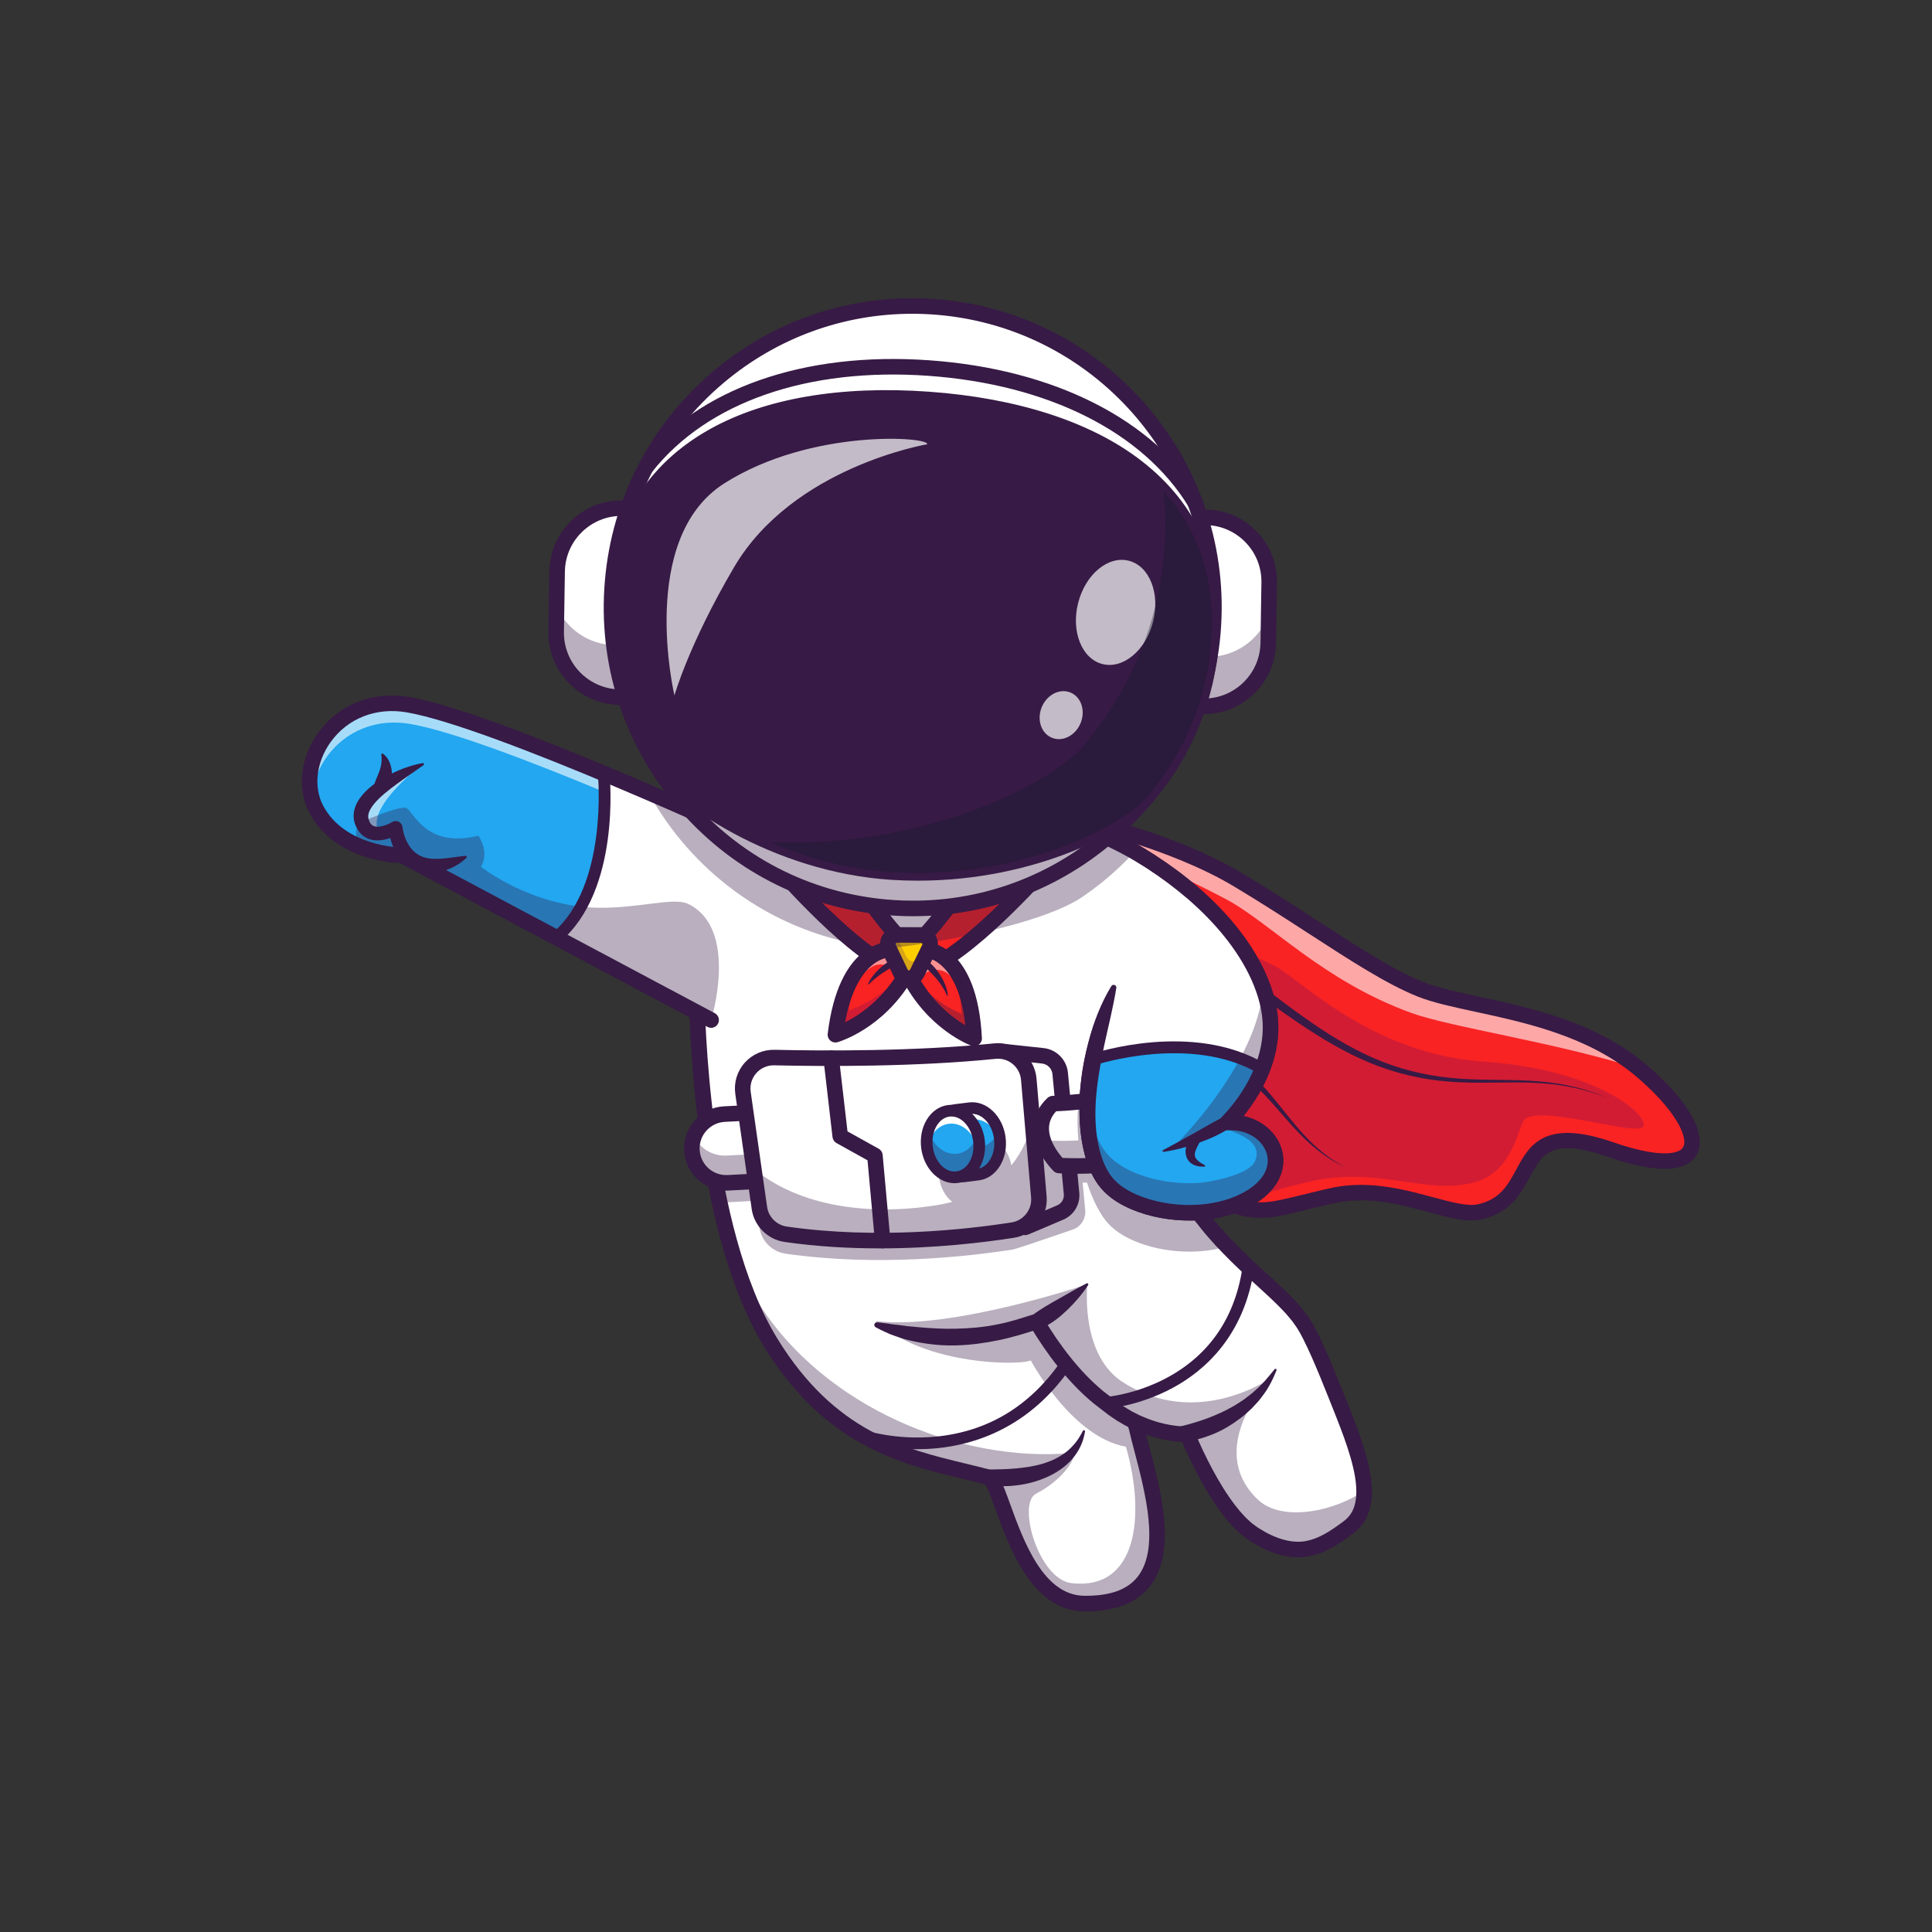 <svg xmlns="http://www.w3.org/2000/svg" xmlns:xlink="http://www.w3.org/1999/xlink" id="Layer_1" x="0px" y="0px" viewBox="0 0 4000 4000" style="enable-background:new 0 0 4000 4000;" xml:space="preserve"><rect x="0" y="0" width="4000" height="4000" fill="#333333" stroke="none"/><style type="text/css">	.st0{fill:none;}	.st1{fill:#F92323;}	.st2{opacity:0.2;}	.st3{fill:#390075;}	.st4{opacity:0.6;}	.st5{fill:#FFFFFF;}	.st6{fill:#371A45;}	.st7{opacity:0.35;}	.st8{fill:#22A7F0;}	.st9{opacity:0.5;}	.st10{fill:#FFCE00;}	.st11{opacity:0.7;}	.st12{fill:#111A28;}</style><g>	<g>		<rect class="st0" width="4000" height="4000"></rect>	</g>	<g>		<g>			<path class="st1" d="M2185.89,1686.6c0,0,222.29,42.13,377.33,134.94c155.04,92.81,280.86,188.11,378.34,226.94    s309.87,44.36,455.7,167.39c145.83,123.03,155.74,239.92-62.6,164.25s-138.68,100.06-271.63,128.99    c-60.38,13.14-176.33-59.52-299.83-34.62c-29.43,5.93-90.05,22.56-122.11,28.13c-183.81,31.96-233.47-217.24-345.83-369.92    C2042.45,1789.17,2185.89,1686.6,2185.89,1686.6z"></path>		</g>		<g class="st2">			<path class="st3" d="M2183.88,1947.89c23.13,51.96,58.63,113.18,111.39,184.82c90.53,123.03,153.2,280.72,259.5,340.25    c30.19,16.91,38.45,1.08,154.36-26.12c145.65-34.17,244.18,29.59,345.6,0.46c82.41-23.67,88.14-122.64,104.15-131.75    c46.95-26.7,245.87,43.49,244.72,13.33c-1.14-30.1-109.59-115.62-330.38-130.69c-220.73-15.01-360.97-151.29-422.98-191.77    c-62.01-40.48-278.63-98.64-278.63-98.64S2272.14,1917.51,2183.88,1947.89z"></path>		</g>		<g class="st4">			<path class="st5" d="M2145.41,1789.98c74.15,4.6,39.33-114.5,391.73,71.07c91.9,48.39,200.64,169.39,385.01,236.17    c82.54,29.9,299.26,60.81,471.63,115.77c-145.71-120.21-355.53-125.97-452.22-164.51c-97.48-38.83-223.3-134.12-378.34-226.94    c-155.04-92.81-377.31-134.95-377.31-134.95S2146.84,1714.5,2145.41,1789.98z"></path>		</g>		<g>			<path class="st6" d="M3046.73,2526.8c-25.27,0-55.1-8.04-88.5-17.06c-57.83-15.59-123.38-33.27-191.84-19.47    c-12.29,2.48-30.46,6.94-49.7,11.67c-26.54,6.52-53.98,13.26-72.83,16.54c-142.61,24.81-210.92-105.72-276.95-231.94    c-26.1-49.89-53.08-101.47-84.6-144.29c-143.57-195.08-161.04-315.58-150.43-382.31c9.68-60.81,43.23-85.42,44.65-86.44    c3.58-2.55,8.05-3.54,12.36-2.72c9.19,1.74,226.9,43.73,382.6,136.94c56.06,33.56,107.18,66.71,156.62,98.76    c85.04,55.14,158.49,102.77,219.41,127.03c28.57,11.38,68.14,19.93,113.95,29.82c107.77,23.28,241.88,52.24,346.17,140.22    c88.25,74.45,128.5,146.32,105.04,187.55c-14.68,25.81-58.4,47.49-183.29,4.21c-117.57-40.74-136.09-6.39-161.73,41.17    c-18.04,33.47-40.5,75.13-101.21,88.35C3060.24,2526.19,3053.65,2526.8,3046.73,2526.8z M2817.43,2453.17    c54.64,0,105.85,13.81,149.18,25.5c38.5,10.38,71.74,19.34,93,14.72c46.25-10.07,62.5-40.23,79.72-72.17    c26.78-49.7,57.14-106.03,200.6-56.31c92.86,32.19,136.03,25.66,144.77,10.29c12.02-21.13-18.18-79.84-97.82-147.03    c-98.16-82.81-227.94-110.84-332.21-133.36c-47.22-10.2-88.01-19.01-119.07-31.38c-63.86-25.44-138.54-73.86-225.01-129.93    c-49.2-31.9-100.07-64.89-155.64-98.15c-134.64-80.61-323.91-122.96-364.3-131.37c-8.84,9.28-26.98,33.97-29.02,81.6    c-2.55,59.68,20.82,166.69,146.6,337.6c32.97,44.8,60.54,97.5,87.2,148.45c66.23,126.59,123.41,235.93,242.92,215.15    c17.76-3.09,44.66-9.7,70.66-16.09c19.58-4.81,38.06-9.36,51.02-11.97C2779.45,2454.8,2798.64,2453.17,2817.43,2453.17z"></path>		</g>		<g>			<path class="st6" d="M2194.85,1685.78c31.18,44.98,65.51,88.92,101.98,130.15c18.3,20.62,37.31,40.55,57.26,59.34    c19.99,18.7,40.93,36.36,63.37,51.18c11.23,7.35,22.83,14.02,34.83,19.23c3.01,1.35,5.98,2.47,9.08,3.67l10.17,3.98    c6.67,2.85,13.31,5.74,19.72,9c25.83,12.76,49.69,28.21,72.83,44.24c46.18,32.25,89.69,67.12,135.04,99.19    c45.23,32.11,92.26,61.8,142.85,84.05c50.5,22.24,104.67,36.2,159.82,41.64c55.2,5.87,111.16,2.96,167.05,6.13    c27.92,1.59,55.83,4.89,83.12,11.05c27.35,5.92,53.93,14.94,79.61,25.79c-25.95-10.23-52.67-18.58-80.03-23.82    c-27.31-5.47-55.1-8.09-82.9-9c-55.61-1.83-111.51,2.45-167.59-2.13c-56.04-4.16-111.62-17.03-163.83-38.54    c-52.23-21.49-100.82-50.59-147.29-81.92c-46.56-31.28-91.07-65.21-137.18-95.76c-23.06-15.19-46.58-29.56-71.11-40.94    c-6.1-2.92-12.33-5.44-18.54-7.93l-9.4-3.43c-3.44-1.24-7.02-2.5-10.42-3.92c-13.75-5.59-26.59-12.6-38.88-20.23    c-24.53-15.38-46.81-33.34-68.02-52.24c-21.15-18.98-41.17-39.01-60.42-59.67c-19.25-20.67-37.74-41.97-55.64-63.74    c-17.91-21.85-35.16-43.84-51.94-67.03c-5.21-7.2-3.6-17.26,3.61-22.47s17.26-3.6,22.47,3.61c0.05,0.07,0.09,0.13,0.14,0.2    L2194.85,1685.78z"></path>		</g>		<g>			<path class="st6" d="M2270.03,2022.24c51.74,19.95,101.99,43.68,149.52,71.93c23.78,14.09,46.93,29.17,69.39,45.19    c22.36,16.16,43.99,33.25,64.84,51.22c20.95,17.9,40.62,36.98,59.9,56.73c19.03,20.09,35.71,41.85,52.77,63.08    c17.04,21.23,34.54,42.07,54.52,60.5c19.84,18.54,42.23,34.41,66.47,46.98c-24.74-11.51-47.96-26.5-68.79-44.36    c-20.96-17.73-39.57-38.06-57.56-58.62c-18.01-20.56-35.51-41.45-54.88-60.2c-19.7-18.42-40.34-36.22-61.78-52.7    c-21.42-16.56-43.51-32.18-66.22-46.81c-22.8-14.49-46.17-28-70.06-40.49c-47.74-25.05-97.74-45.45-148.8-62.08l-0.1-0.03    c-8.45-2.75-13.08-11.84-10.32-20.29s11.84-13.08,20.3-10.32C2269.48,2022.04,2269.78,2022.15,2270.03,2022.24z"></path>		</g>		<g>			<path class="st5" d="M2244.2,3319.97c-137.96-1.73-168.57-253.58-198.26-261.51c-136.87-36.61-311.19-52.38-450.11-278.4    c-49.85-81.15-83.52-186.72-106.21-292.24c-9.49-44.13-17.06-88.27-23.13-130.63c-15.57-108.99-21.04-206.03-22.93-260.66    c-1.05-29.53-1.05-46.75-1.05-46.87l80.18-203.73l42.04-106.74l84.69-215.2l69,129.91l39.87,75.07l125.44,236.24l135.42,254.99    l177.34,333.92l71.25,134.13l81.35,254.87l3.7,11.63c5.27,23.37,13.48,52.3,21.24,83.56    C2404.92,3162.06,2429.74,3322.31,2244.2,3319.97z"></path>		</g>		<g class="st7">			<polygon class="st6" points="2267.73,2688.25 2266.73,2688.37 2265.12,2683.34    "></polygon>		</g>		<g>			<path class="st6" d="M2248.1,3336.09c-1.36,0-2.72-0.01-4.1-0.03c-106.82-1.35-154.26-132.16-182.6-210.32    c-7.43-20.5-16.59-45.76-21.85-52.32c-15.56-4.13-31.48-7.97-48.29-12.03c-126.29-30.48-283.46-68.41-409.15-272.92    c-154-250.59-155.73-719.01-155.73-738.83c0-2.02,0.38-4.02,1.12-5.89l206.93-525.68c3.25-8.27,12.6-12.34,20.87-9.08    c8.27,3.25,12.34,12.6,9.08,20.87l-205.79,522.79c0.38,40.97,7.96,486.31,150.94,718.97    c118.73,193.19,262.46,227.88,389.28,258.49c17.8,4.3,34.61,8.35,51.26,12.81c17.2,4.6,25.35,27.08,41.59,71.85    c27.15,74.88,68.18,188.05,152.74,189.11c53.35,0.69,89.81-12.32,111.22-39.71c45.83-58.66,15.5-174.2-6.66-258.57    c-4.41-16.78-8.57-32.64-11.74-46.61l-84.84-265.82c-2.7-8.47,1.97-17.52,10.44-20.22c8.46-2.7,17.52,1.97,20.22,10.44    l85.05,266.48c0.14,0.44,0.26,0.89,0.37,1.35c3.07,13.59,7.23,29.43,11.63,46.21c23.86,90.88,56.54,215.34,0.89,286.56    C2353.97,3318.57,2309.27,3336.09,2248.1,3336.09z"></path>		</g>		<g>			<path class="st6" d="M2047.68,3042.47c8.58-0.08,18.44-0.21,27.68-0.53c9.38-0.37,18.74-0.88,28.04-1.7    c18.54-1.84,37.07-4.24,54.65-9.57c8.74-2.73,17.44-5.7,25.62-9.76c8.12-4.1,16.03-8.71,23.27-14.37    c7.31-5.59,13.75-12.28,19.76-19.58c5.94-7.38,10.74-15.73,15.31-24.5l0.06-0.12c0.59-1.14,1.99-1.57,3.12-0.98    c0.92,0.48,1.38,1.48,1.21,2.45c-1.74,10.01-4.37,20.18-8.89,29.71c-4.46,9.53-10.25,18.63-17.25,26.81    c-7.14,8.02-15.14,15.4-23.97,21.61c-8.82,6.21-18.23,11.52-28,15.88c-19.52,8.85-40.21,14.39-61.03,17.12    c-10.41,1.38-20.88,2.1-31.34,2.05c-10.59-0.03-20.61-0.57-31.78-2.52c-8.77-1.53-14.64-9.87-13.11-18.64    c1.35-7.78,8.09-13.28,15.72-13.35L2047.68,3042.47z"></path>		</g>		<g class="st7">			<path class="st6" d="M2244.2,3319.97c-137.96-1.73-168.57-253.58-198.26-261.51c-136.87-36.61-311.19-52.38-450.11-278.4    c-35.4-57.61-62.6-127.49-83.56-201c15.49,40.55,33.47,78.65,54.27,112.49c138.92,226.02,428.39,337.71,652.16,316.67    c15.41-1.45-9.65,51.3-73.63,84.28c-40.09,20.67,5.52,177.73,73.61,185.32c136.81,15.25,153.01-141.28,112.46-282.56    c-112.46-19.62-196.93-178.47-196.93-178.47l-4.51,1.25c-29.53,8.01-197.98,7.6-302.3-71.17l439.33-58.5l1.01-0.12l81.35,254.87    l3.7,11.63c5.27,23.37,13.48,52.3,21.24,83.56C2404.92,3162.06,2429.74,3322.31,2244.2,3319.97z"></path>		</g>		<g>			<path class="st5" d="M2791.75,3162.31c-53.27,39.63-105.45,72.98-197.3,13.32c-73.87-48-136.43-206.43-136.43-206.43    s-48.52,3.1-108.95-26.07c-19.15-9.25-39.51-21.73-59.91-38.62c-83.6-60.47-142.9-168.17-142.9-168.17l-4.51,1.25    c-29.53,8.01-158.07,61.8-327.09,5.23l-70.24-794.62l-26.03-294.3l505.84-52.58l25.23,111.16l26.92,118.44l58.5,257.65    l56.77,250.12c23.5,69.76,55.04,125.48,89.31,171.71c19.39,26.15,39.59,49.28,59.74,70.21    c64.05,66.62,127.09,110.96,158.07,159.76c23.01,36.21,53.27,113.13,82.11,185.87    C2819.47,3023.63,2850.25,3118.77,2791.75,3162.31z"></path>		</g>		<g class="st7">			<path class="st6" d="M2824.26,3085.99c0.48,31.86-8.49,58.46-32.51,76.32c-53.27,39.63-105.45,72.98-197.3,13.32    c-73.87-48-136.43-206.43-136.43-206.43s-48.52,3.1-108.95-26.07c-19.15-9.25-39.51-21.73-59.91-38.62    c-83.6-60.47-142.9-168.17-142.9-168.17l-4.51,1.25c-29.53,8.01-158.07,61.8-327.09,5.23l-0.64-7.52    c157.67,18.59,437.31-76.48,437.31-76.48s-15.79,138.63,67.81,199.1c155.58,105.22,311.46-4.53,311.46-4.53    s-138.2,143.02-27.38,250.46C2656.38,3155.37,2771.56,3125.09,2824.26,3085.99z"></path>		</g>		<g>			<path class="st6" d="M2229.47,1600.12c22.3,59.55,38.1,120.58,53.02,181.8l10.95,45.98l10.38,46.1    c7.03,30.71,13.48,61.56,20.24,92.33l20.51,92.26l20.93,92.17l41.86,184.34l-0.44-1.57c18.5,55.34,44.93,107.76,78.58,155.26    l12.72,17.75c4.44,5.77,9.11,11.38,13.65,17.08c8.88,11.56,18.97,22.19,28.59,33.19c20.04,21.38,40.85,42.08,62.81,62.08    c21.78,20.19,44.24,39.95,66.04,61.52c5.35,5.59,10.81,10.97,16.06,16.73c5.08,6.04,10.37,11.79,15.25,18.09    c4.6,6.61,9.63,12.98,13.81,19.84c4.25,6.88,7.87,13.73,11.46,20.61c14.02,27.49,25.68,55.22,37.23,83    c11.44,27.8,22.43,55.62,33.44,83.42c11.02,27.99,21.78,56.34,30.35,85.93c4.31,14.78,7.94,29.94,10.51,45.56    c2.46,15.64,3.8,31.85,2.38,48.63c-1.56,16.67-6.12,34.33-16.26,49.6c-5.01,7.59-11.22,14.4-18.1,20.12    c-1.67,1.33-3.63,2.99-5.09,4.02l-4.59,3.38c-3.03,2.26-6.15,4.5-9.33,6.71c-12.6,8.87-25.99,17.52-40.89,24.45    c-14.84,6.93-31.37,11.94-48.45,13.31c-17.09,1.35-34.14-1.04-49.99-5.57c-16.07-4.3-30.51-11.54-44.57-18.97l-10.14-6.11    c-3.37-2.08-6.76-3.9-10.1-6.57l-10.02-7.48c-3.36-2.48-6.05-5.42-9.11-8.11c-2.89-2.79-6.08-5.42-8.72-8.37l-8.01-8.79l-4-4.4    l-3.68-4.57l-7.31-9.17c-19.02-24.72-34.83-51.02-49.28-77.85c-14.41-26.97-27.37-54.1-39.07-82.71l15.99,10.15    c-3.09,0.14-5.17,0.13-7.61,0.09c-2.39,0-4.66-0.16-6.98-0.25c-4.59-0.3-9.16-0.6-13.65-1.2c-9.04-0.99-17.9-2.67-26.7-4.58    c-17.57-3.94-34.65-9.66-51.08-16.8c-8.3-3.4-16.18-7.65-24.17-11.7c-7.66-4.59-15.62-8.76-22.88-13.96    c-3.68-2.51-7.44-4.98-11.04-7.54l-10.31-7.98l-20.58-15.88c-27.26-22.57-51.39-48.1-73.03-75.25    c-10.93-13.51-21.12-27.54-30.95-41.81c-9.82-14.41-19.03-28.67-27.9-44.33l18.41,7.75l-5.09,1.43l-4.63,1.38l-9.93,3.14    c-6.82,2.16-13.68,4.28-20.66,6.27c-13.92,3.95-28,7.6-42.24,10.56c-28.49,5.8-57.47,9.98-86.67,10.82    c-29.2,1.06-58.48-1.97-86.96-7.77c-7.12-1.47-14.17-3.34-21.21-5.04c-6.97-2.07-13.82-4.57-20.69-6.84    c-3.42-1.19-6.83-2.41-10.19-3.74c-3.33-1.44-6.65-2.92-9.93-4.47c-6.59-3.02-13.08-6.22-19.44-9.65    c-2.64-1.43-3.63-4.73-2.2-7.37c1.06-1.97,3.16-3.01,5.25-2.84l0.36,0.03c7.14,0.61,14.14,1.45,21.05,2.47    c3.47,0.46,6.9,1.01,10.31,1.59c3.44,0.48,6.94,0.69,10.36,1.14c6.86,0.92,13.73,1.59,20.48,2.7c6.85,0.66,13.7,1.09,20.47,1.95    c27.2,2.4,54.31,4.12,81.47,3.27c27.11-0.68,54.32-2.87,81.06-8.2c6.72-1.12,13.33-2.87,20-4.27c6.63-1.64,13.23-3.36,19.82-5.28    c6.57-1.88,13.17-3.91,19.78-6.01l10.22-3.23l5.49-1.64l5.08-1.42c7.25-2.03,14.74,1.25,18.29,7.53l0.12,0.22    c7.83,13.83,16.99,28.08,26.26,41.66c9.39,13.63,19.13,27.04,29.52,39.87c20.57,25.83,43.3,49.76,68.25,70.42l19.66,15.16    l9.78,7.59c3.3,2.35,6.64,4.51,9.95,6.78c6.51,4.7,13.64,8.37,20.48,12.52c7.14,3.59,14.17,7.42,21.57,10.43    c14.63,6.36,29.82,11.45,45.32,14.93c7.75,1.68,15.56,3.17,23.37,4.02c3.9,0.53,7.8,0.78,11.66,1.03    c1.91,0.08,3.87,0.22,5.72,0.21c1.79,0.05,3.95,0.02,5.09-0.03l0.2-0.01c7.06-0.28,13.25,3.99,15.79,10.16    c10.91,26.69,23.71,53.57,37.48,79.29c13.85,25.75,29,50.83,46.45,73.48l6.66,8.35l3.34,4.16l3.54,3.88l7.07,7.78    c2.34,2.63,4.98,4.73,7.45,7.13c2.55,2.23,4.92,4.88,7.6,6.8l7.94,5.92c2.47,2.07,5.68,3.8,8.66,5.63l9.05,5.47    c24.4,13.59,50.68,22.48,76.25,20.53c25.62-1.93,49.88-15.27,73.37-31.99c2.95-2.05,5.9-4.17,8.86-6.37l4.43-3.26    c1.59-1.13,2.43-1.96,3.7-2.93c4.59-3.82,8.54-8.17,11.78-13.04c6.49-9.73,9.85-21.83,11.09-34.79    c2.17-26.21-3.84-54.72-11.76-82.39c-8.05-27.82-18.49-55.43-29.37-83.03c-10.99-27.76-21.96-55.51-33.26-82.98    c-11.38-27.38-22.94-54.78-36.09-80.53c-3.32-6.36-6.69-12.73-10.31-18.56c-3.59-5.9-7.92-11.24-11.79-16.92    c-4.26-5.5-9.12-10.76-13.64-16.16c-4.81-5.28-10-10.39-14.97-15.6c-20.68-20.48-43.08-40.23-65.13-60.65    c-22.22-20.25-43.83-41.7-64.64-63.92c-10.06-11.48-20.54-22.56-29.9-34.7c-4.77-5.98-9.65-11.87-14.32-17.93l-13.4-18.67    c-35.44-50.02-63.36-105.46-82.76-163.51l-0.01-0.04c-0.17-0.5-0.31-1.03-0.43-1.54l-41.86-184.34l-20.93-92.17l-21.35-92.07    c-7.19-30.68-14.69-61.28-21.61-92.01l-10.55-46.07l-9.98-46.19c-12.98-61.67-25.08-123.54-30.68-186.88    c-0.26-2.98,1.94-5.61,4.91-5.87C2226.4,1596.41,2228.63,1597.9,2229.47,1600.12z"></path>		</g>		<g>			<path class="st5" d="M1577.39,1745.02l-33.19,115.95l-71.85,250.93l-28.81-15.37l-611.44-325.6c-0.2,0-126.45-0.04-177.06-94.99    c-50.69-95.03,40.75-242.36,189.33-217.05c103.24,17.58,325.15,107.26,497.91,181.61c104.52,44.98,191.06,84.33,222.44,98.69    C1572.97,1742.96,1577.39,1745.02,1577.39,1745.02z"></path>		</g>		<g>			<path class="st8" d="M1246.61,1599.96c-152.11-63.37-317.33-126.61-402.25-141.08c-148.58-25.31-240.02,122.02-189.33,217.05    c50.61,94.95,176.86,94.99,177.06,94.99l321.39,171.14C1256.06,1835.68,1256.63,1685,1246.61,1599.96z"></path>		</g>		<g class="st4">			<path class="st5" d="M865,1590c0,0-115.39,90.89-77.69,135.45c0,0-49.81-7.95-39.81-57.95C747.5,1667.5,812.5,1587.5,865,1590z"></path>		</g>		<g class="st4">			<path class="st5" d="M849.37,1498.89c84.61,14.41,248.92,77.24,400.56,140.38c-0.74-14.17-1.91-27.4-3.32-39.3    c-152.11-63.37-317.33-126.61-402.25-141.08c-137.46-23.41-225.93,100.93-198.26,194.92    C648.7,1568.44,730.8,1478.69,849.37,1498.89z"></path>		</g>		<g>			<path class="st6" d="M1472.32,2127.99c-2.55,0-5.14-0.61-7.55-1.89l-636.86-339.19c-23.68-0.87-137.26-9.97-187.09-103.39    c-26.36-49.42-19.35-114.69,17.84-166.26c42.75-59.28,113.18-87.02,188.4-74.21c182.06,31.01,714.51,276.93,737.09,287.38    c8.06,3.74,11.57,13.3,7.84,21.37c-3.74,8.06-13.3,11.58-21.37,7.84c-5.49-2.54-551.12-254.57-728.97-284.86    c-62.83-10.71-121.49,12.21-156.89,61.31c-30.07,41.69-36.17,93.62-15.55,132.29c45.41,85.15,161.73,86.44,162.9,86.44    c2.62,0.01,5.23,0.66,7.55,1.89l640.23,340.99c7.84,4.18,10.82,13.93,6.64,21.77C1483.65,2124.9,1478.08,2127.99,1472.32,2127.99    z"></path>		</g>		<g>			<path class="st6" d="M876.7,1584.21c-18.5,13.35-37.11,25.67-54.72,38.67c-17.51,12.86-34.81,26.23-47.29,41.22    c-6.18,7.4-10.75,15.3-11.95,22.12c-0.6,3.42-0.55,6.56,0.37,9.81c1.07,3.72,2.75,7.37,4.63,9.73c2,2.31,4.06,3.97,7.08,4.91    c2.94,0.98,6.81,1.21,11,0.77c4.2-0.52,8.7-1.7,13.17-3.34c2.23-0.82,4.47-1.75,6.65-2.8c2.08-0.99,4.54-2.31,5.99-3.21    c6.71-4.16,15.51-2.09,19.67,4.62c1.12,1.81,1.79,3.78,2.04,5.77l0.1,0.86c0.12,1.02,0.42,3.06,0.73,4.65    c0.31,1.7,0.69,3.42,1.12,5.12c0.85,3.41,1.87,6.79,3.06,10.07c2.36,6.56,5.43,12.73,9.06,18.21    c7.3,11.03,16.88,18.83,28.69,22.98c5.92,2.01,12.39,3.37,19.23,3.7c6.83,0.35,13.98,0.06,21.35-0.48    c14.79-1.18,30.18-3.98,46.92-5.73c1.36-0.14,2.59,0.85,2.73,2.21c0.08,0.78-0.22,1.53-0.74,2.04    c-6.14,5.98-12.98,11.02-20.33,15.3c-7.32,4.36-15.21,7.89-23.56,10.56c-16.64,5.24-35.75,6.67-54.72,1.3    c-9.39-2.75-18.53-7.33-26.25-13.58c-7.82-6.14-14.16-13.76-19.17-21.79c-5-8.07-8.65-16.63-11.38-25.28    c-1.37-4.34-2.49-8.71-3.39-13.13c-0.45-2.21-0.85-4.44-1.2-6.7c-0.35-2.37-0.62-4.31-0.85-7.29l21.8,11.25    c-3.4,1.93-5.97,3.14-9,4.49c-2.94,1.28-5.9,2.5-8.96,3.58c-6.11,2.14-12.56,3.83-19.53,4.62c-6.95,0.78-14.57,0.77-22.4-1.57    c-7.84-2.09-15.43-7.05-20.85-13.14c-5.44-6.21-8.74-12.88-11.13-19.82c-2.49-7.47-3.16-15.86-1.91-23.52    c2.5-15.55,10.49-27.38,18.74-37c8.45-9.65,17.89-17.41,27.64-24.28c9.75-6.88,19.9-12.79,30.33-17.95    c20.93-10.15,42.58-18.12,65.49-22.27c1.3-0.24,2.55,0.63,2.78,1.93c0.17,0.94-0.23,1.85-0.95,2.37L876.7,1584.21z"></path>		</g>		<g>			<path class="st6" d="M792.66,1560.42c6.12,4.1,10.26,10.03,13.4,16.59c3.03,6.6,4.66,13.86,5.2,21.18    c0.5,7.33-0.21,14.66-2.11,21.56c-0.94,3.45-2.32,6.68-3.75,9.9c-1.67,3.05-3.47,6.03-5.69,8.74    c-4.99,6.11-13.99,7.01-20.09,2.02c-4.11-3.36-5.86-8.53-5.05-13.42l0.33-1.93c0.48-2.81,1.41-5.32,2.39-7.8    c0.75-2.5,1.88-4.88,2.85-7.26c1.86-4.76,4.18-9.4,5.8-14.3c1.67-4.89,3.01-10,3.66-15.45c0.72-5.42,0.76-11.35-0.12-17.36    l-0.06-0.44c-0.17-1.14,0.62-2.2,1.77-2.37C791.72,1560.01,792.24,1560.15,792.66,1560.42z"></path>		</g>		<g class="st7">			<path class="st6" d="M745.57,1753.02c0,0,0.05-0.01,0.01,0.05c0.33,0.1,0.64,0.25,0.97,0.35c9.1,3.61,18.03,6.41,26.49,8.65    c1.17,0.33,2.28,0.64,3.42,0.88c6.77,1.72,13.17,3.06,19.07,4.11c1.99,0.37,3.91,0.67,5.72,0.95c1.98,0.33,3.89,0.62,5.69,0.86    c1.54,0.22,3.01,0.4,4.43,0.55c7.62,0.9,13.49,1.24,17.04,1.42c0.5-0.01,0.91,0.01,1.32,0.03c1.54,0.06,2.39,0.04,2.39,0.04    l287.32,153.04l352.92,187.95c0,0,58.47-188.3-47.32-240.34c-30.05-14.78-101.16,9.28-187.5,7.8    c-137.84-2.37-241.75-84.73-241.75-84.73c18.62-32.12-5.43-64.3-5.43-64.3c-112.58,27.43-134.51-54.45-150.78-57.88    c-16.27-3.43-90.39,28.96-90.39,28.96C732.55,1714.77,735.39,1734.04,745.57,1753.02z"></path>		</g>		<g>			<path class="st6" d="M2444.67,2953.13c3.82-0.99,8.74-2.2,13.2-3.45c4.59-1.17,9.14-2.6,13.73-3.91    c4.58-1.33,9.08-2.97,13.67-4.29c4.51-1.58,8.99-3.27,13.56-4.73c17.93-6.7,35.56-14.41,52.29-23.97    c8.52-4.59,16.4-10.1,24.56-15.43c7.43-6.13,15.81-11.44,22.7-18.37c15.16-12.66,27.58-28.13,40.44-44.01l0.11-0.14    c0.8-0.99,2.26-1.15,3.25-0.34c0.81,0.65,1.06,1.74,0.69,2.65c-7.64,19.13-17.14,38.25-30.39,54.82l-4.82,6.36    c-1.62,2.12-3.51,3.97-5.26,5.98c-3.56,3.95-7.16,7.91-10.87,11.76c-7.91,7.1-15.58,14.73-24.36,20.88    c-17.08,12.94-35.68,24.16-55.59,32.3c-9.97,4-20.11,7.63-30.56,10.28c-5.21,1.39-10.48,2.55-15.83,3.51    c-5.45,0.98-10.53,1.64-16.77,2.06c-8.86,0.6-16.53-6.1-17.13-14.96c-0.53-7.84,4.65-14.75,11.99-16.65L2444.67,2953.13z"></path>		</g>		<g>			<path class="st1" d="M1900.1,1952.39c0,0,81.11-81.43,123.62-176.27l133.4,27.59c0,0-179.67,200.93-257.28,205.01L1900.1,1952.39    z"></path>		</g>		<g>			<path class="st6" d="M1899.85,2024.8c-4.12,0-8.1-1.58-11.1-4.45c-3.21-3.05-5.01-7.29-4.99-11.72l0.26-56.32    c0.02-4.23,1.71-8.28,4.69-11.28c0.79-0.8,79.58-80.57,120.33-171.5c3.09-6.89,10.56-10.69,17.94-9.18l133.41,27.59    c5.63,1.16,10.22,5.25,12.02,10.72c1.8,5.47,0.55,11.48-3.29,15.77c-18.85,21.08-186.51,206.04-268.43,210.35    C1900.41,2024.8,1900.13,2024.8,1899.85,2024.8z M1916.16,1958.94l-0.13,29.85c57.04-20.62,156.67-118.09,210.07-175.07    l-93.17-19.27C1994.51,1873.74,1933.56,1940.67,1916.16,1958.94z"></path>		</g>		<g>			<path class="st1" d="M1871.3,1952.26c0,0-80.36-82.17-122-177.39l-133.65,26.37c0,0,177.83,202.56,255.4,207.35L1871.3,1952.26z"></path>		</g>		<g>			<path class="st6" d="M1871.05,2024.67c-0.33,0-0.66-0.01-0.99-0.03c-81.88-5.06-247.85-191.55-266.5-212.8    c-3.8-4.33-5-10.35-3.14-15.8s6.47-9.49,12.12-10.61l133.65-26.37c7.42-1.45,14.83,2.42,17.86,9.34    c39.92,91.3,117.99,171.79,118.77,172.59c2.95,3.02,4.6,7.09,4.58,11.32l-0.26,56.33c-0.02,4.43-1.87,8.65-5.1,11.68    C1879.05,2023.13,1875.12,2024.67,1871.05,2024.67z M1646.58,1811.53c52.87,57.46,151.61,155.84,208.46,176.98l0.13-29.86    c-17.22-18.42-77.57-85.9-115.25-165.54L1646.58,1811.53z"></path>		</g>		<g>			<path class="st1" d="M1920.88,1967.12c0,0,87.31,5.29,95.97,182.85c0,0-84.46-30.71-135.19-131.08L1920.88,1967.12z"></path>		</g>		<g class="st9">			<path class="st5" d="M2014.25,2117.63c-10.93-53.84-30.95-83.38-49.18-99.58c-17.45-15.5-44.42-12.76-58.51,5.84l-12.72,16.79    c-4.24-6.88-8.3-14.12-12.18-21.79l39.24-51.76C1920.89,1967.13,1997.26,1971.77,2014.25,2117.63z"></path>		</g>		<g>			<path class="st6" d="M2016.85,2166.06c-1.85,0-3.71-0.32-5.5-0.97c-3.69-1.34-91.05-34.1-144.06-138.94    c-4.01-7.93-0.83-17.61,7.1-21.62c7.93-4.01,17.61-0.83,21.62,7.1c30.91,61.14,75.47,95.03,102.59,111.15    c-14.35-131.82-78.28-139.56-78.97-139.62c-8.87-0.54-15.49-8.16-14.95-17.03c0.54-8.87,8.33-15.62,17.17-15.08    c4.15,0.25,101.82,8.35,111.07,198.13c0.26,5.38-2.19,10.54-6.52,13.74C2023.6,2164.99,2020.25,2166.06,2016.85,2166.06z"></path>		</g>		<g>			<path class="st1" d="M1838.44,1966.74c0,0-87.47-0.97-108.81,175.52c0,0,86.44-24.59,144.22-121.07L1838.44,1966.74z"></path>		</g>		<g class="st9">			<path class="st5" d="M1873.86,2021.2c-2.88,4.82-5.84,9.45-8.87,13.93l-15.57-23.93c-9.27-14.24-28.01-18.67-42.76-10.24    c-25.21,14.42-59.64,50.49-75.28,140.75c-1.15,0.38-1.75,0.54-1.75,0.54c21.34-176.47,108.81-175.5,108.81-175.5L1873.86,2021.2z    "></path>		</g>		<g class="st2">			<path class="st3" d="M1873.86,2021.2c-57.8,96.47-144.24,121.05-144.24,121.05c8.66-71.63,28.22-114.03,48.43-139.12    c-8.78,22.96-16.06,51.95-20.49,88.6c0,0,58.97-16.79,112.08-77.02L1873.86,2021.2z"></path>		</g>		<g class="st7">			<path class="st6" d="M1879.28,2020.99c51.5,99.98,136.18,130.05,136.18,130.05c-4.06-72.04-20.86-115.6-39.42-141.94    c7.29,23.47,12.7,52.88,14.77,89.73c0,0-57.77-20.54-106.92-84.04L1879.28,2020.99z"></path>		</g>		<g>			<path class="st6" d="M1729.63,2158.35c-3.78,0-7.5-1.34-10.45-3.86c-4.1-3.5-6.17-8.82-5.52-14.17    c22.8-188.62,120.92-189.64,124.96-189.68c8.89,0.1,16.01,7.38,15.91,16.27c-0.1,8.8-7.25,15.88-16.03,15.92    c-1.66,0.07-65.17,4.18-88.73,133.62c28.19-14.14,75.07-44.75,110.28-103.53c4.57-7.63,14.45-10.1,22.08-5.54    c7.62,4.57,10.1,14.45,5.54,22.08c-60.37,100.78-149.85,127.2-153.63,128.28C1732.59,2158.15,1731.11,2158.35,1729.63,2158.35z"></path>		</g>		<g>			<path class="st10" d="M1898.72,2014.55l25.15-51.58c6.1-12.5-2.97-27.08-16.88-27.15l-49.83-0.23    c-13.91-0.06-23.11,14.43-17.13,26.99l24.68,51.81C1871.51,2028.66,1891.79,2028.76,1898.72,2014.55z"></path>		</g>		<g class="st2">			<path class="st3" d="M1928.27,1959.21l-25.14,51.57c-6.95,14.23-27.22,14.11-34.04-0.15l-24.66-51.8    c-4.79-10.04,0.14-21.36,9.44-25.41l22.31,46.82c6.79,14.27,27.06,14.35,34.01,0.15l18.22-37.4    C1930.72,1947.84,1930.94,1953.73,1928.27,1959.21z"></path>		</g>		<g>			<path class="st6" d="M1881.76,2041.24c-0.06,0-0.11,0-0.17,0c-13.55-0.06-25.58-7.7-31.41-19.93l-24.68-51.81    c-5.21-10.93-4.44-23.56,2.05-33.77c6.46-10.17,17.48-16.23,29.52-16.23c0.05,0,0.11,0,0.16,0l49.83,0.23    c12.1,0.06,23.15,6.23,29.54,16.51c6.39,10.28,7.04,22.91,1.73,33.79l-25.15,51.58l0,0    C1907.27,2033.73,1895.24,2041.24,1881.76,2041.24z M1898.72,2014.55h0.05H1898.72z M1857.07,1951.68c-1.01,0-1.8,0.43-2.34,1.29    c-0.55,0.86-0.6,1.77-0.16,2.69l24.68,51.81c0.19,0.39,0.75,1.58,2.5,1.59c0.01,0,0.01,0,0.02,0c1.73,0,2.3-1.17,2.5-1.56    l25.15-51.58c0.45-0.92,0.4-1.82-0.14-2.69c-0.54-0.87-1.33-1.31-2.35-1.31l-49.83-0.23    C1857.08,1951.68,1857.07,1951.68,1857.07,1951.68z"></path>		</g>		<g>			<path class="st6" d="M1797.29,2037.2c2.46-5.87,5.84-11.2,9.6-16.28c3.8-5.04,8.03-9.77,12.59-14.18    c4.63-4.31,9.41-8.54,14.7-12.03c5.23-3.59,10.79-6.68,16.65-9.06c3.1-1.26,6.63,0.23,7.89,3.33c1.1,2.7,0.1,5.73-2.22,7.29    l-0.17,0.11c-4.93,3.33-10.05,6.18-15.03,9.3c-5.03,3.04-10,6.18-14.93,9.47c-9.68,6.75-19.18,14.15-27.6,22.92l-0.05,0.06    c-0.33,0.35-0.88,0.36-1.23,0.03C1797.22,2037.91,1797.15,2037.53,1797.29,2037.2z"></path>		</g>		<g>			<path class="st6" d="M1960.77,2061.27c-5.69-13.33-13.89-25.21-22.88-36.02c-4.64-5.32-9.41-10.46-14.46-15.32    c-4.97-4.94-10.2-9.59-15.31-14.49l-0.22-0.22c-2.4-2.31-2.48-6.13-0.17-8.54c2.1-2.19,5.46-2.45,7.86-0.73    c3.08,2.2,6.14,4.45,9.02,6.92c2.79,2.57,5.69,5.05,8.19,7.92c5.31,5.45,9.73,11.72,13.88,18.05c4.03,6.44,7.5,13.21,10.21,20.26    c2.75,7.02,4.86,14.28,5.57,21.82c0.04,0.48-0.31,0.9-0.78,0.94c-0.38,0.04-0.73-0.18-0.88-0.52L1960.77,2061.27z"></path>		</g>		<g>			<path class="st5" d="M1666.89,2597.05c31.04-0.29,65.79-1.19,103.05-3.02c-22.1,2.69-42.48,4.9-60.68,6.69    C1694.71,2602.11,1680.35,2600.81,1666.89,2597.05z"></path>		</g>		<g class="st7">			<path class="st6" d="M2250.51,2448.51c-2.98-0.04-5.99-0.08-9.05-0.16l5.43,57.29c1.53,16.74-7.97,32.59-23.46,39.15    c0,0-11.22,3.9-26.96,9.33c-35.2,12.11-93.1,31.82-99.49,32.83c-92.33,14.52-280.38,35.89-470.15,8.73    c-28.24-4.06-50.53-26.15-54.59-54.43l-7.89-55.36c-1.81,0.28-3.62,0.44-5.47,0.52l-51.58,2.7c-6.08,0.32-11.99-0.16-17.7-1.29    c-9.49-44.13-17.06-88.27-23.13-130.63c9.78-5.99,21.16-9.74,33.43-10.34l44.34-2.29l-5.95-41.68    c-5.59-39.19,25.31-73.99,64.85-73.06c94.02,2.13,261.1,3.26,416-9.61c13.72-1.13,27.32-2.37,40.8-3.74    c7.08-0.72,14-0.24,20.6,1.29h0.16l78.33,8.41c19.15,2.05,34.16,17.3,35.97,36.45l5.83,61.51c8.13-0.52,18.35-1.29,30.09-2.41    c0,13.6,0.64,26.75,1.81,39.43c-22.45,1.25-46.31,1.29-71.49-0.08c0,0-0.76-0.68-2.01-2.05c9.17,30.66,33.35,54.03,33.35,54.03    c16.74,0.93,32.91,1.17,48.48,0.93C2243.83,2426.18,2247.01,2437.73,2250.51,2448.51z"></path>		</g>		<g class="st7">			<path class="st6" d="M2524.33,2373.56c0,0-29.61,28.77-96.8,50.65c-6.03-11.79-11.79-24.06-17.3-36.85    c-6.64-15.45-12.83-31.62-18.59-48.68l-1.57-6.96l-8.73-38.46c43.57-13.36,85.21-32.35,114.18-59.18c0,0,37.46,22.29,45.62,65.01    C2550.6,2348.49,2524.33,2373.56,2524.33,2373.56z"></path>		</g>		<g>			<path class="st5" d="M1558.88,2446.18l-51.57,2.68c-39.28,2.04-72.77-28.14-74.82-67.42v0c-2.04-39.28,28.14-72.77,67.42-74.82    l51.57-2.68c39.28-2.04,72.77,28.14,74.82,67.42l0,0C1628.34,2410.64,1598.16,2444.13,1558.88,2446.18z"></path>		</g>		<g class="st7">			<path class="st6" d="M1626.39,2375.05c0,37.7-29.49,69.16-67.51,71.13l-51.58,2.7c-39.27,2.01-72.78-28.16-74.79-67.43    c-0.08-1.25-0.08-2.53-0.08-3.78c0-8.65,1.57-16.98,4.43-24.7c12.23,24.66,38.26,41,67.51,39.51l51.58-2.7    c29.29-1.53,53.51-20.52,63.08-46.35c4.18,8.45,6.76,17.9,7.28,27.92C1626.39,2372.59,1626.39,2373.84,1626.39,2375.05z"></path>		</g>		<g>			<path class="st6" d="M1503.57,2465.05c-46.08,0-84.72-36.24-87.14-82.78c-1.21-23.29,6.72-45.65,22.33-62.98    c15.61-17.32,37.03-27.53,60.32-28.75l51.57-2.68c23.24-1.2,45.65,6.72,62.98,22.33c17.32,15.61,27.53,37.03,28.74,60.32    s-6.72,45.65-22.33,62.98c-15.61,17.33-37.04,27.53-60.32,28.75l-51.57,2.68C1506.62,2465.01,1505.09,2465.05,1503.57,2465.05z     M1555.25,2319.94c-0.97,0-1.95,0.03-2.93,0.08l-51.57,2.68c-14.7,0.76-28.23,7.21-38.09,18.15    c-9.86,10.94-14.86,25.06-14.1,39.76c1.58,30.35,27.48,53.78,57.91,52.18l51.56-2.68c0,0,0,0,0,0    c14.7-0.76,28.23-7.21,38.08-18.14s14.86-25.06,14.1-39.76c-0.76-14.7-7.21-28.23-18.14-38.09    C1581.87,2324.91,1568.89,2319.94,1555.25,2319.94z"></path>		</g>		<g>			<path class="st5" d="M2122.58,2541.11l72.5-30.79c15.49-6.58,24.96-22.41,23.44-39.17l-23.51-248.79    c-1.81-19.15-16.85-34.39-35.98-36.44l-78.51-8.43L2122.58,2541.11z"></path>		</g>		<g class="st7">			<path class="st6" d="M2195.07,2510.31l-72.5,30.82L2100,2345.76l69.84,37.29c10.26-4.35,28.97-1.69,39.95-4.26l8.73,92.37    C2220.06,2487.9,2210.56,2503.75,2195.07,2510.31z"></path>		</g>		<g>			<path class="st6" d="M2122.59,2557.21c-6.26,0-12.22-3.68-14.82-9.8c-3.47-8.18,0.34-17.63,8.52-21.1l72.5-30.79    c9.09-3.86,14.6-13.06,13.7-22.9l-23.5-248.74c-1.09-11.49-10.2-20.72-21.67-21.95l-78.52-8.43    c-8.84-0.95-15.23-8.88-14.28-17.72c0.95-8.84,8.84-15.24,17.72-14.28l78.51,8.43c26.62,2.86,47.76,24.27,50.28,50.93    l23.51,248.79c2.18,23.87-11.15,46.15-33.17,55.5l-72.5,30.79C2126.82,2556.79,2124.69,2557.21,2122.59,2557.21z"></path>		</g>		<g>			<path class="st5" d="M2495.51,2193.86c0,0,37.48,22.28,45.65,65c9.44,49.39-16.84,74.48-16.84,74.48s-117.9,91.27-331.72,79.73    c0,0-73.48-70.95-12.9-128.15C2179.69,2284.92,2402.68,2279.9,2495.51,2193.86z"></path>		</g>		<g class="st7">			<path class="st6" d="M2524.29,2333.29c0,0-39.43,30.54-114.06,54.07c-6.64-15.45-12.83-31.62-18.59-48.68l-1.57-6.96    c34.32-11.67,60.39-24.5,77.69-34.32c31.38-17.82,48.64-53.51,42.32-89.03c-0.12-0.48-0.2-0.97-0.28-1.45    c-0.16-0.84-0.32-1.65-0.56-2.41c11.55,10.54,27.04,28.81,31.9,54.39C2550.56,2308.22,2524.29,2333.29,2524.29,2333.29z"></path>		</g>		<g>			<path class="st6" d="M2230.1,2430.18c-12.44,0-25.22-0.33-38.38-1.04c-3.87-0.21-7.53-1.8-10.31-4.49    c-1.72-1.66-42.02-41.13-41.76-88.7c0.13-23.58,9.89-44.69,28.99-62.72c2.9-2.73,6.7-4.3,10.68-4.39    c2.17-0.05,218.01-5.91,305.24-86.77c5.23-4.85,13.03-5.68,19.16-2.03c1.78,1.06,43.82,26.54,53.23,75.81    c10.96,57.34-20.21,87.87-21.54,89.14c-0.4,0.38-0.82,0.74-1.26,1.08C2529.46,2349.7,2423.13,2430.18,2230.1,2430.18z     M2199.87,2397.31c191.53,8.57,303.15-68.42,313.79-76.11c2.97-3.33,18.64-22.96,11.69-59.32    c-4.36-22.78-19.31-38.96-29.13-47.41c-92.03,73.78-272.24,84.81-309.6,86.32c-9.83,10.73-14.68,22.3-14.78,35.21    C2171.63,2362.5,2191.29,2387.62,2199.87,2397.31z"></path>		</g>		<g>			<g>				<path class="st5" d="M2582.3,2482.99c-30.5,16.66-65.78,25.23-101.34,27.4c-76.2,4.67-153.48-20.2-187.08-58.3     c-39.63-42.69-76.68-170.06,12.31-408.52l-63.81-187.64l-57.65-169.62c22.37,8.21,43.93,16.98,64.73,26.15     c35.61,15.73,68.84,32.79,99.69,50.89c167.41,98.09,264.24,226.22,279.49,335.29c17.5,125.4-87.79,225.54-87.79,225.54     C2633.44,2318.36,2689.72,2424.33,2582.3,2482.99z"></path>			</g>			<g class="st7">				<path class="st6" d="M2582.3,2482.99c-30.5,16.66-65.78,25.23-101.34,27.4c-76.2,4.67-153.48-20.2-187.08-58.3     c-24.42-26.31-47.84-84.73-41.48-181.53c4.55,60.99,22.73,100.14,41.48,120.33c33.59,38.1,110.88,62.96,187.08,58.3     c20.57-1.26,103.96-15.58,117.04-44.48c24.08-53.2-74.47-65.38-61.05-71.23c45.35-19.78,72.65,4.64,89.85,27.84     C2652.19,2396.21,2646.35,2448.03,2582.3,2482.99z"></path>			</g>			<g class="st7">				<path class="st6" d="M2432.28,2372.19c0,0,170.95-167.69,182.85-327c6.56,18.18,11.06,36.09,13.52,53.47     c17.5,125.4-87.79,225.54-87.79,225.54c19.11-1.21,36.65,2.33,51.54,9.29C2558.08,2324.32,2501.08,2331.84,2432.28,2372.19z"></path>			</g>			<g class="st2">				<path class="st3" d="M2626.8,2361.33c-8.33-11.55-20.16-21.24-34.4-27.84C2611.43,2338.56,2623.5,2348.74,2626.8,2361.33z"></path>			</g>			<g>				<path class="st6" d="M2311.23,2045.43c-6.61,40.84-16.61,79.7-25.06,118.81c-8.2,39.1-15.1,78.33-17.57,117.68     c-2.17,39.18,0.43,79.03,12.61,114.85c6.22,17.77,14.48,34.38,26.67,46.68c11.98,12.61,28.2,22.31,45.47,29.93     c34.9,14.96,74.15,21.79,112.7,21.42c38.53-0.48,77.24-8.55,109.97-26.75c16.21-9.01,30.56-20.71,39.47-34.79     c8.95-14,11.68-30.27,6.98-45.32c-4.54-15.08-16.07-28.39-30.75-36.73c-14.68-8.47-32.29-12.09-49.84-10.98     c-8.86,0.56-16.51-6.17-17.07-15.04c-0.3-4.67,1.44-9.01,4.44-12.14l0.53-0.54c47.43-49.12,84.26-116.2,84.66-184.27     c0.32-33.74-9.2-67.99-23.52-99.85c-14.39-31.99-33.85-61.99-56.2-89.73c-22.33-27.81-47.72-53.28-74.77-76.91     c-27.26-23.41-56.2-44.99-86.5-64.56c-15.23-9.67-30.56-19.23-46.56-27.64c-7.92-4.34-15.98-8.42-24.08-12.41l-24.27-12.04     c-32.25-16.42-64.87-31.57-95.64-53.74c-2.5-1.78-3.08-5.26-1.29-7.76c1.18-1.65,3.11-2.46,4.99-2.31     c38.23,3.22,73.38,16.84,107.13,32.81c8.4,4.11,16.76,8.3,24.9,12.92c8.2,4.49,16.33,9.13,24.36,13.92     c16.15,9.42,32.14,19.14,47.93,29.21c62.74,40.72,121.25,89.28,168.87,148.32c23.74,29.48,44.69,61.62,60.49,96.72     c15.66,35,26.63,73.23,26.35,113.24c-0.07,39.73-11.18,78.34-27.92,113.07c-8.47,17.39-18.34,33.96-29.43,49.63     c-5.53,7.85-11.35,15.48-17.49,22.89c-6.25,7.5-12.29,14.41-19.82,21.81l-12.1-27.72c23.09-1.47,47.16,3.24,67.9,15.19     c20.64,11.77,38.13,31.08,45.5,55.26c3.66,11.99,4.66,24.99,2.64,37.43c-1.95,12.47-6.73,24.23-13.19,34.43     c-13.08,20.51-31.74,34.94-50.98,45.72c-38.83,21.52-82.52,30.26-125.29,30.84c-42.89,0.33-85.77-6.95-125.95-24.1     c-19.9-8.83-39.58-20.2-55.85-37.18c-4.03-4.11-7.74-8.62-11.26-13.36c-3.35-4.75-6.47-9.59-9.18-14.57     c-5.49-9.92-9.83-20.18-13.42-30.56c-13.94-41.71-16.81-84.73-15.65-126.81c1.24-42.18,8.01-83.75,18.8-123.93     c5.18-20.15,11.75-39.88,19.49-59.11l6.06-14.32c2.08-4.74,4.43-9.39,6.65-14.06c4.49-9.34,9.58-18.43,15.06-27.31     c1.58-2.57,4.95-3.37,7.52-1.79C2310.65,2041.09,2311.57,2043.32,2311.23,2045.43z"></path>			</g>			<g>				<path class="st6" d="M2554.67,2333.68c-11.88,6.41-23.28,11.89-35.09,17.32c-11.73,5.38-23.58,10.45-35.55,15.2     c-11.95,4.79-24.02,9.26-36.22,13.34c-12.16,4.2-24.53,7.8-36.9,11.26c-4.34,1.21-8.85-1.33-10.06-5.67     c-1.13-4.05,1-8.25,4.82-9.78l0.2-0.08c11.62-4.6,23.16-9.31,34.47-14.6c11.35-5.17,22.53-10.7,33.56-16.52     c11.04-5.78,21.93-11.85,32.62-18.19c10.63-6.29,21.42-12.99,31.2-19.67l0.19-0.13c7.35-5.02,17.38-3.13,22.4,4.22     c5.02,7.35,3.13,17.38-4.22,22.4C2555.65,2333.11,2555.16,2333.41,2554.67,2333.68z"></path>			</g>			<g>				<path class="st6" d="M2480.72,2358.76c-1.47,6.24-3.11,12.4-3.75,17.87c-0.73,5.47-0.42,10.31,0.84,12.81     c1.22,2.5,2.48,3.3,5.58,5.89c2.96,2.54,7.41,5.57,12.47,10.52l0.57,0.55c3.63,3.55,3.69,9.38,0.14,13     c-1.08,1.1-2.41,1.89-3.78,2.33c-7.71,2.46-15.96,1.68-24.15-2.63c-8.16-3.92-15.76-14.24-16.84-24.68     c-1.17-10.42,2.17-18.85,6.24-25.39c4.28-6.6,9.33-11.78,15.83-15.85c2.17-1.36,5.04-0.71,6.4,1.47     c0.68,1.09,0.86,2.36,0.59,3.52L2480.72,2358.76z"></path>			</g>		</g>		<g>			<g class="st7">				<path class="st6" d="M2540.7,2580.59c-19.27,5.71-39.47,9.01-59.74,10.26c-76.2,4.67-153.48-20.2-187.08-58.3     c-13.32-14.36-30.42-43.85-43.37-84.04c-3.5-10.78-6.68-22.33-9.45-34.56c-15.57,0.24-31.74,0-48.48-0.93     c0,0-24.18-23.38-33.35-54.03c1.25,1.37,2.01,2.05,2.01,2.05c25.19,1.37,49.04,1.33,71.49,0.08     c-1.17-12.67-1.81-25.83-1.81-39.43c39.55-3.82,96.48-11.87,150.43-28.44l8.73,38.46l1.57,6.96     c5.75,17.06,11.95,33.23,18.59,48.68c5.51,12.79,11.26,25.06,17.3,36.85c16.33,32.15,34.48,60.63,53.43,86.18     C2500.35,2536.54,2520.55,2559.67,2540.7,2580.59z"></path>			</g>			<g class="st7">				<path class="st6" d="M2381.35,2293.26c-53.95,16.58-110.88,24.62-150.43,28.44c0.04-61.07,13.28-130.43,49.97-202.25l53.99-30.9     L2381.35,2293.26z"></path>			</g>			<g>				<path class="st5" d="M2582.3,2482.99c-30.5,16.66-65.78,25.23-101.34,27.4c-76.2,4.67-153.48-20.2-187.08-58.3     c-39.63-42.69-76.68-170.06,12.31-408.52l-63.81-187.64l-57.65-169.62c22.37,8.21,43.93,16.98,64.73,26.15     c35.61,15.73,68.84,32.79,99.69,50.89c167.41,98.09,264.24,226.22,279.49,335.29c17.5,125.4-87.79,225.54-87.79,225.54     C2633.44,2318.36,2689.72,2424.33,2582.3,2482.99z"></path>			</g>			<g>				<path class="st8" d="M2540.87,2324.19c0,0,47.33-45.08,73.24-112.58c-146.23-81.99-348.96-18.58-351.36-17.78     c-27.88,143.42,0.84,225.62,31.13,258.25c33.59,38.1,110.88,62.96,187.08,58.3c35.57-2.17,70.85-10.74,101.34-27.4     C2689.72,2424.33,2633.44,2318.36,2540.87,2324.19z"></path>			</g>			<g>				<g>					<path class="st5" d="M2614.1,2211.61C2614.1,2211.61,2614.1,2211.61,2614.1,2211.61c1.97,1.11,3.94,2.23,5.9,3.39      C2618.05,2213.84,2616.08,2212.72,2614.1,2211.61z"></path>				</g>			</g>			<g class="st7">				<path class="st6" d="M2582.3,2482.99c-30.5,16.66-65.78,25.23-101.34,27.4c-76.2,4.67-153.48-20.2-187.08-58.3     c-24.42-26.31-47.84-84.73-41.48-181.53c4.55,60.99,22.73,100.14,41.48,120.33c33.59,38.1,110.88,62.96,187.08,58.3     c20.57-1.26,103.96-15.58,117.04-44.48c24.08-53.2-74.47-65.38-61.05-71.23c45.35-19.78,72.65,4.64,89.85,27.84     C2652.19,2396.21,2646.35,2448.03,2582.3,2482.99z"></path>			</g>			<g class="st7">				<path class="st6" d="M2432.28,2372.19c0,0,170.95-167.69,182.85-327c6.56,18.18,11.06,36.09,13.52,53.47     c17.5,125.4-87.79,225.54-87.79,225.54c19.11-1.21,36.65,2.33,51.54,9.29C2558.08,2324.32,2501.08,2331.84,2432.28,2372.19z"></path>			</g>			<g class="st2">				<path class="st3" d="M2626.8,2361.33c-8.33-11.55-20.16-21.24-34.4-27.84C2611.43,2338.56,2623.5,2348.74,2626.8,2361.33z"></path>			</g>			<g>				<path class="st6" d="M2311.23,2045.43c-6.61,40.84-16.61,79.7-25.06,118.81c-8.2,39.1-15.1,78.33-17.57,117.68     c-2.17,39.18,0.43,79.03,12.61,114.85c6.22,17.77,14.48,34.38,26.67,46.68c11.98,12.61,28.2,22.31,45.47,29.93     c34.9,14.96,74.15,21.79,112.7,21.42c38.53-0.48,77.24-8.55,109.97-26.75c16.21-9.01,30.56-20.71,39.47-34.79     c8.95-14,11.68-30.27,6.98-45.32c-4.54-15.08-16.07-28.39-30.75-36.73c-14.68-8.47-32.29-12.09-49.84-10.98     c-8.86,0.56-16.51-6.17-17.07-15.04c-0.3-4.67,1.44-9.01,4.44-12.14l0.53-0.54c47.43-49.12,84.26-116.2,84.66-184.27     c0.32-33.74-9.2-67.99-23.52-99.85c-14.39-31.99-33.85-61.99-56.2-89.73c-22.33-27.81-47.72-53.28-74.77-76.91     c-27.26-23.41-56.2-44.99-86.5-64.56c-15.23-9.67-30.56-19.23-46.56-27.64c-7.92-4.34-15.98-8.42-24.08-12.41l-24.27-12.04     c-32.25-16.42-64.87-31.57-95.64-53.74c-2.5-1.78-3.08-5.26-1.29-7.76c1.18-1.65,3.11-2.46,4.99-2.31     c38.23,3.22,73.38,16.84,107.13,32.81c8.4,4.11,16.76,8.3,24.9,12.92c8.2,4.49,16.33,9.13,24.36,13.92     c16.15,9.42,32.14,19.14,47.93,29.21c62.74,40.72,121.25,89.28,168.87,148.32c23.74,29.48,44.69,61.62,60.49,96.72     c15.66,35,26.63,73.23,26.35,113.24c-0.07,39.73-11.18,78.34-27.92,113.07c-8.47,17.39-18.34,33.96-29.43,49.63     c-5.53,7.85-11.35,15.48-17.49,22.89c-6.25,7.5-12.29,14.41-19.82,21.81l-12.1-27.72c23.09-1.47,47.16,3.24,67.9,15.19     c20.64,11.77,38.13,31.08,45.5,55.26c3.66,11.99,4.66,24.99,2.64,37.43c-1.95,12.47-6.73,24.23-13.19,34.43     c-13.08,20.51-31.74,34.94-50.98,45.72c-38.83,21.52-82.52,30.26-125.29,30.84c-42.89,0.33-85.77-6.95-125.95-24.1     c-19.9-8.83-39.58-20.2-55.85-37.18c-4.03-4.11-7.74-8.62-11.26-13.36c-3.35-4.75-6.47-9.59-9.18-14.57     c-5.49-9.92-9.83-20.18-13.42-30.56c-13.94-41.71-16.81-84.73-15.65-126.81c1.24-42.18,8.01-83.75,18.8-123.93     c5.18-20.15,11.75-39.88,19.49-59.11l6.06-14.32c2.08-4.74,4.43-9.39,6.65-14.06c4.49-9.34,9.58-18.43,15.06-27.31     c1.58-2.57,4.95-3.37,7.52-1.79C2310.65,2041.09,2311.57,2043.32,2311.23,2045.43z"></path>			</g>			<g>				<path class="st6" d="M2552.78,2330.62c-10.71,8.01-21.86,14.13-33.45,19.89c-11.53,5.75-23.55,10.49-35.65,14.91     c-24.19,8.82-49.18,15.75-74.73,19.32c-0.99,0.14-1.91-0.55-2.05-1.55c-0.11-0.77,0.3-1.5,0.94-1.85l33.49-18.15     c11.09-5.97,22.05-12.09,32.93-18.25c10.91-6.11,21.62-12.51,32.52-18.48c10.84-5.95,21.88-12.02,32.83-17.1l0.37-0.17     c6.28-2.92,13.75-0.19,16.66,6.1C2559.19,2320.77,2557.43,2327.15,2552.78,2330.62z"></path>			</g>			<g>				<path class="st6" d="M2485.05,2362.29c-2.26,4.64-5.37,9.88-7.48,14.59c-2.14,4.81-3.86,9.36-3.91,13.36     c-0.11,3.89,1.35,8.05,5.49,11.92c3.93,3.94,9.53,7.17,15.44,10.23c0.73,0.37,1.03,1.26,0.66,1.99     c-0.23,0.47-0.72,0.76-1.2,0.81c-6.86,0.58-13.97,0-21.18-2.92c-3.53-1.52-7.23-3.61-10.23-6.89     c-3.03-3.19-5.51-7.34-6.69-11.75c-2.48-8.91-1.17-17.63,1.49-24.84c1.32-3.66,3-7.07,4.99-10.21c2.03-3.23,4.07-5.94,7.11-8.92     c3.95-3.88,10.3-3.82,14.18,0.13c3.05,3.11,3.66,7.7,1.87,11.4L2485.05,2362.29z"></path>			</g>		</g>		<g>			<g>				<path class="st5" d="M2490.42,1462.3L2490.42,1462.3c-7.02-0.11-12.61-5.89-12.5-12.9l5.73-365.9     c0.11-7.02,5.89-12.61,12.9-12.5h0c73.6,1.15,132.33,61.75,131.18,135.35l-1.96,124.77     C2624.62,1404.73,2564.02,1463.46,2490.42,1462.3z"></path>				<path class="st6" d="M2492.57,1465.21c-0.73,0-1.46,0-2.19-0.02c-4.17-0.07-8.05-1.75-10.95-4.74c-2.9-2.99-4.46-6.93-4.39-11.1     l5.73-365.9c0.13-8.6,7.36-15.62,15.84-15.35c36.37,0.57,70.34,15.27,95.65,41.39c25.31,26.12,38.94,60.53,38.37,96.9     l-1.96,124.77c-0.57,36.37-15.27,70.34-41.39,95.65C2561.68,1451.63,2528.12,1465.21,2492.57,1465.21z M2496.35,1073.89     c-5.34,0-9.73,4.3-9.81,9.66l-5.73,365.9c-0.04,2.62,0.94,5.1,2.76,6.98c1.82,1.88,4.27,2.94,6.89,2.98l0,0     c34.72,0.55,67.78-12.5,92.79-36.74c25.01-24.24,39.08-56.77,39.63-91.59l1.96-124.77c0.54-34.82-12.5-67.78-36.74-92.79     c-24.24-25.01-56.77-39.09-91.59-39.63C2496.45,1073.89,2496.4,1073.89,2496.35,1073.89z"></path>			</g>			<g class="st7">				<path class="st6" d="M2626.69,1272.62l-0.9,58.52c-1.16,73.57-61.76,132.32-135.37,131.19c-7.01-0.1-12.61-5.92-12.51-12.93     l1.49-97.27c1.9,4.47,6.29,7.6,11.44,7.72l8.68,0.11C2557.68,1360.88,2607.75,1324.37,2626.69,1272.62z"></path>			</g>			<g>				<path class="st6" d="M2492.57,1478.41c-0.8,0-1.6-0.01-2.4-0.02c-7.69-0.12-14.88-3.23-20.23-8.75     c-5.35-5.52-8.23-12.81-8.11-20.5l5.73-365.89c0.25-15.87,13.19-28.66,29.25-28.34c39.9,0.62,77.16,16.75,104.93,45.4     c27.77,28.65,42.71,66.4,42.09,106.3l-1.96,124.77c-0.63,39.9-16.75,77.16-45.4,104.93     C2568.39,1463.51,2531.57,1478.41,2492.57,1478.41z M2499.68,1087.19l-5.62,359.02c30.04-0.37,58.34-12.03,80-33.02     c22.48-21.78,35.13-51.02,35.62-82.32l1.96-124.77c0.49-31.3-11.24-60.92-33.02-83.39     C2557.62,1101.04,2529.7,1088.51,2499.68,1087.19z"></path>			</g>			<g>				<path class="st5" d="M1288.81,1052.07L1288.81,1052.07c7.02,0.11,12.61,5.89,12.5,12.9l-5.73,365.9     c-0.11,7.02-5.89,12.61-12.9,12.5h0c-73.6-1.15-132.33-61.75-131.18-135.35l1.96-124.77     C1154.61,1109.65,1215.21,1050.92,1288.81,1052.07z"></path>				<path class="st6" d="M1282.88,1446.27c-0.08,0-0.17,0-0.25,0c-75.07-1.17-135.2-63.21-134.02-138.29l1.96-124.77     c0.57-36.37,15.27-70.34,41.39-95.65c26.12-25.31,60.46-38.96,96.9-38.37c4.17,0.07,8.05,1.75,10.95,4.74     c2.9,2.99,4.46,6.93,4.39,11.1l-5.73,365.9C1298.34,1439.43,1291.37,1446.27,1282.88,1446.27z M1286.66,1054.95     c-34.05,0-66.18,13.01-90.69,36.76c-25.01,24.24-39.08,56.77-39.63,91.59l-1.96,124.77c-1.13,71.89,56.44,131.29,128.33,132.42     c5.56,0.08,9.88-4.25,9.97-9.66l5.73-365.9c0.04-2.62-0.94-5.1-2.77-6.98c-1.82-1.88-4.27-2.94-6.89-2.98l0,0     C1288.07,1054.95,1287.36,1054.95,1286.66,1054.95z"></path>			</g>			<g class="st7">				<path class="st6" d="M1297.2,1329.36l-1.6,101.51c-0.1,7.01-5.92,12.61-12.93,12.51c-38.63-0.62-73.2-17.6-97.14-44.27     c-21.62-24.09-34.56-56.12-34.02-91.06l0.82-52.58c20.17,46.45,66.21,79.32,120.18,80.17l13.35,0.21     C1290.74,1335.91,1294.93,1333.29,1297.2,1329.36z"></path>			</g>			<g>				<path class="st6" d="M1282.88,1459.47c-0.15,0-0.3,0-0.46,0c-82.35-1.29-148.31-69.34-147.02-151.7l1.96-124.77     c0.63-39.9,16.75-77.16,45.4-104.93c28.65-27.77,66.38-42.65,106.29-42.09c7.69,0.12,14.88,3.23,20.23,8.75     s8.23,12.8,8.12,20.49l-5.73,365.9C1311.43,1446.85,1298.55,1459.47,1282.88,1459.47z M1285.17,1068.16     c-30.04,0.37-58.34,12.03-80,33.02c-22.48,21.78-35.13,51.02-35.62,82.32l-1.96,124.77c-0.99,63.48,48.93,116.13,111.95,118.91     L1285.17,1068.16z M1288.56,1068.16h0.05H1288.56z"></path>			</g>			<g class="st7">				<path class="st6" d="M2349.16,1763.36c-22.45,24.38-46.79,46.99-72.78,67.55c-11.02,8.73-22.37,17.06-34,25.02     c-102.59,70.45-390.57,108.38-406.66,106.98c-31.22-2.7-61.68-7.68-91.29-14.73c-72.82-17.3-140.29-47.27-200.23-87.22     c-7.28-4.87-14.48-9.86-21.52-15.05c-74.55-54.35-136.19-124.64-180.4-205.42c104.52,44.98,191.06,84.33,222.44,98.69     l84.69-215.2l69,129.91l505.84-52.58l25.23,111.16C2285.07,1728.2,2318.3,1745.26,2349.16,1763.36z"></path>			</g>			<g>				<circle class="st5" cx="1889.69" cy="1257.19" r="623.59"></circle>				<path class="st6" d="M1890.76,1883.73c-18.36,0-36.79-0.8-55.3-2.4c-166.71-14.48-317.81-93.02-425.45-221.15     s-158.95-290.5-144.46-457.21c14.48-166.71,93.02-317.81,221.15-425.45c128.13-107.64,290.52-158.92,457.21-144.46     c344.15,29.9,599.81,334.21,569.91,678.36c-14.48,166.71-93.02,317.81-221.15,425.45     C2178.78,1832.55,2037.78,1883.73,1890.76,1883.73z M1888.63,636.43c-145.67,0-285.35,50.7-398.21,145.51     c-126.94,106.65-204.76,256.35-219.1,421.52c-14.35,165.17,36.48,326.05,143.13,452.99     c106.65,126.94,256.35,204.76,421.52,219.11c341.02,29.65,642.48-223.68,672.1-564.65l2.88,0.25l-2.88-0.25     c29.62-340.97-223.68-642.47-564.65-672.09C1925.08,637.22,1906.81,636.43,1888.63,636.43z"></path>			</g>			<g class="st7">				<path class="st6" d="M2512.46,1224.65c1.52,28.43,1.02,57.32-1.51,86.52c-29.85,343.09-332.15,597.07-675.25,567.29     c-343.1-29.85-597.07-332.15-567.29-675.25c0.85-9.87,1.94-19.72,3.26-29.41c15.61,306.06,254.87,561.44,568.8,588.72     C2173.7,1791.46,2468.39,1552.74,2512.46,1224.65z"></path>			</g>			<g>				<path class="st6" d="M1890.79,1896.93c-18.75,0-37.56-0.81-56.46-2.45c-170.22-14.79-324.5-94.98-434.41-225.81     c-109.91-130.83-162.3-296.62-147.51-466.85c14.79-170.22,94.98-324.5,225.81-434.41s296.62-162.28,466.85-147.51     c351.4,30.53,612.45,341.25,581.92,692.65c-14.79,170.22-94.98,324.5-225.81,434.41     C2184.87,1844.67,2040.9,1896.93,1890.79,1896.93z M1888.65,649.64c-142.58,0-279.28,49.62-389.74,142.42     c-124.24,104.38-200.4,250.89-214.44,412.55c-14.05,161.66,35.7,319.11,140.08,443.36s250.9,200.4,412.56,214.45     c161.64,14.02,319.11-35.71,443.35-140.09c124.24-104.38,200.4-250.9,214.45-412.56c28.99-333.72-218.92-628.81-552.64-657.8     C1924.33,650.41,1906.44,649.64,1888.65,649.64z M2510.94,1311.16h0.05H2510.94z"></path>			</g>			<g>				<path class="st6" d="M2507.57,1326.95c-8.72,121.72-56.33,231.89-130.61,320.54c-55.68,66.46-272.73,174.21-530.04,158.09     c-238.59-14.95-446.42-157.62-492.05-231.35c-60.87-98.34-92.28-214.17-83.56-335.89c23.09-322.1,309.39-435.79,650.79-411.32     C2263.5,851.49,2530.66,1004.85,2507.57,1326.95z"></path>			</g>			<g>				<path class="st6" d="M1900.44,1823.34c-17.91,0-36.07-0.55-54.53-1.7c-247.17-15.49-456.81-161.53-504.73-238.94     c-64.9-104.85-94.61-224.32-85.93-345.51c11.32-157.96,83.39-275.22,214.21-348.51c114.12-63.94,271.02-90.8,453.78-77.71     c182.74,13.1,334.22,62.08,438.06,141.63c119.03,91.2,173.64,217.54,162.32,375.5c-8.69,121.19-55.13,235.2-134.32,329.72     C2338.1,1718.93,2147.05,1823.34,1900.44,1823.34z M1834.85,839.91c-139.48,0-259.15,26.14-349.65,76.84     c-120.78,67.67-187.34,176.25-197.84,322.73c-8.2,114.39,19.87,227.21,81.19,326.27c43.54,70.33,246.55,209.17,479.38,223.75     c258.01,16.17,467.03-93.07,516.7-152.36c74.82-89.3,118.69-196.96,126.89-311.35l0,0c10.5-146.48-39.9-263.45-149.79-347.65     c-98.83-75.72-244.33-122.43-420.78-135.08C1891.51,840.96,1862.77,839.91,1834.85,839.91z"></path>			</g>			<g class="st11">									<ellipse transform="matrix(0.248 -0.969 0.969 0.248 507.451 3191.432)" class="st5" cx="2309.81" cy="1268.79" rx="110.36" ry="79.97"></ellipse>			</g>			<g class="st11">									<ellipse transform="matrix(0.38 -0.925 0.925 0.38 -6.469 2950.018)" class="st5" cx="2196.47" cy="1479.83" rx="50.65" ry="43.47"></ellipse>			</g>			<g class="st7">				<path class="st12" d="M2408.89,1017.84c70.4,77.52,107.93,179.72,98.68,309.08c-8.72,121.74-56.36,231.9-130.59,320.56     c-55.7,66.46-272.76,174.2-530.08,158.11c-90.86-5.67-177.22-29.89-251.91-61.8c316.72,13.04,581.19-119.34,650.25-201.77     c94.27-112.52,154.69-252.36,165.74-406.81C2413.97,1093.94,2413.11,1054.83,2408.89,1017.84z"></path>			</g>			<g>				<path class="st6" d="M2474.6,1056.76c-3.93,0-7.87-1.44-10.97-4.36c-0.12-0.11-0.31-0.3-0.43-0.42c-0.9-0.9-1.69-1.91-2.36-3     c-94.22-154.37-290.57-253.11-538.73-270.9c-249.55-17.88-457.96,54.59-571.85,198.82c-0.39,0.49-0.81,0.96-1.25,1.41     c-6.22,6.21-16.31,6.33-22.62,0.21c-6.12-5.94-6.56-15.55-1.07-21.97c120.66-152.47,338.97-229.2,599.09-210.58     c258.5,18.54,463.94,122.74,563.71,285.93c3.97,6.17,3.34,14.47-1.96,19.94C2483,1055.11,2478.8,1056.76,2474.6,1056.76z"></path>			</g>			<g class="st11">				<path class="st5" d="M1396.39,1439.9c0,0-76.98-324.9,103.34-439.25s426.66-96.18,419.76-80.79c0,0-277.48,46.48-399.66,254.46     C1425.62,1334.7,1396.39,1439.9,1396.39,1439.9z"></path>			</g>		</g>		<g>			<path class="st6" d="M2613.57,2225.06c-2.1,0-4.22-0.54-6.15-1.69c-140.91-83.72-338.89-18.74-340.88-18.06    c-6.31,2.12-13.16-1.28-15.29-7.59c-2.12-6.32,1.27-13.16,7.59-15.29c8.52-2.87,210.37-69.25,360.91,20.19    c5.73,3.41,7.62,10.81,4.21,16.54C2621.7,2222.95,2617.69,2225.06,2613.57,2225.06z"></path>		</g>		<g>			<path class="st6" d="M1151.51,1953.08c-3.44,0-6.85-1.46-9.23-4.29c-4.3-5.1-3.65-12.71,1.45-17.01    c116.06-97.86,94.35-326.96,94.12-329.26c-0.67-6.63,4.16-12.55,10.79-13.23c6.66-0.67,12.55,4.16,13.23,10.78    c1.01,9.91,23.28,244.04-102.57,350.15C1157.01,1952.15,1154.25,1953.08,1151.51,1953.08z"></path>		</g>		<g>			<path class="st6" d="M2138.99,2721.97c3.51-2.85,8.08-5.96,12.34-8.76c4.33-2.88,8.77-5.67,13.28-8.39    c8.92-5.58,18.33-10.62,27.65-15.93l28.25-16.04c9.6-5.28,19.15-10.75,29.29-15.74l0.03-0.01c1.18-0.58,2.61-0.1,3.19,1.09    c0.38,0.77,0.3,1.65-0.13,2.33c-6.08,9.57-12.92,18.49-20.15,27.09c-7.27,8.55-14.98,16.72-23.08,24.5    c-8.16,7.71-16.51,15.34-25.77,21.81c-4.59,3.3-9.31,6.43-14.3,9.2c-5.05,2.88-9.88,5.31-16.02,7.54    c-8.4,3.05-17.68-1.29-20.73-9.69c-2.41-6.64-0.21-13.83,4.98-18.06L2138.99,2721.97z"></path>		</g>		<g>			<path class="st6" d="M2289.18,2916.57c-6.29,0-11.59-4.87-12.03-11.24c-0.46-6.65,4.56-12.41,11.2-12.88    c1-0.07,63.38-4.98,129.22-40.78c87.65-47.67,139.88-124.94,155.24-229.69c0.97-6.6,7.09-11.16,13.69-10.19    c6.6,0.97,11.16,7.1,10.19,13.69c-20.64,140.78-102.99,212.49-168.44,247.85c-70.56,38.12-135.5,43.01-138.23,43.2    C2289.74,2916.56,2289.46,2916.57,2289.18,2916.57z"></path>		</g>		<g>			<path class="st6" d="M1899.04,3000.38c-65.83,0-112.16-15.06-114.45-15.82c-6.33-2.1-9.76-8.93-7.66-15.25    c2.09-6.33,8.91-9.76,15.24-7.66l0,0c0.63,0.21,63.71,20.57,144.93,12.79c108.03-10.37,195.5-63.12,259.99-156.8    c3.78-5.49,11.3-6.88,16.78-3.1c5.49,3.78,6.88,11.3,3.1,16.78c-85.86,124.71-198.87,159.78-278.55,167.23    C1924.7,2999.83,1911.52,3000.38,1899.04,3000.38z"></path>		</g>		<g>			<path class="st5" d="M2096.99,2546.72c-92.33,14.52-280.38,35.89-470.15,8.73c-28.24-4.06-50.53-26.15-54.59-54.43l-11.63-81.59    l-22.33-156.78c-5.59-39.19,25.31-73.99,64.85-73.06c102.35,2.33,291.24,3.46,456.79-13.36c35.48-3.62,66.99,22.73,70.04,58.26    l7.6,88.67l13.24,154.85C2153.71,2511.51,2130.22,2541.53,2096.99,2546.72z"></path>		</g>		<g class="st7">			<path class="st6" d="M2096.99,2546.72c-92.33,14.52-280.38,35.89-470.15,8.73c-28.24-4.06-50.53-26.15-54.59-54.43l-11.63-81.59    c80.83,69.08,218.06,101.02,376.53,76.12c12.15-1.89,23.58-4.3,34.36-7.2c-14.16-10.98-24.7-29.57-27.44-51.58    c-4.75-37.98,15.53-71.73,45.26-75.43c0.08,0,0.2-0.04,0.28-0.04c2.57-0.32,24.06-2.98,42.89-5.31    c28.32-3.54,55,21.48,61.51,56.69c23.29-28.81,36.33-60.75,43.57-89.52l13.24,154.85    C2153.71,2511.51,2130.22,2541.53,2096.99,2546.72z"></path>		</g>		<g>			<path class="st6" d="M1821.39,2584.62c-62.69,0-129.6-3.62-196.82-13.25c-35.19-5.04-63.25-33.03-68.24-68.07l-33.97-238.4    c-3.33-23.36,3.74-46.88,19.41-64.51c15.66-17.64,38.17-27.4,61.76-26.9c98.68,2.27,289,3.56,454.79-13.28    c21.41-2.16,42.34,4.21,58.94,17.97c16.69,13.83,26.9,33.34,28.75,54.94l20.87,243.53c3.57,41.73-26.02,79.5-67.37,86    C2037.67,2572.35,1936.71,2584.62,1821.39,2584.62z M1601.67,2205.65c-13.71,0-26.72,5.83-35.84,16.11    c-9.37,10.55-13.6,24.62-11.61,38.6l33.97,238.4c2.99,20.97,19.82,37.73,40.94,40.75c186.72,26.74,371.71,6.04,465.36-8.67    c24.74-3.89,42.44-26.49,40.3-51.46l-20.87-243.53c-1.11-12.94-7.22-24.62-17.22-32.91c-9.91-8.22-22.39-12.03-35.15-10.73    c-167.51,17.01-359.34,15.71-458.78,13.43h0C1602.41,2205.65,1602.04,2205.65,1601.67,2205.65z"></path>		</g>		<g>			<path class="st8" d="M1962.36,2369.88c0.94,7.58,19.2,67.41,19.2,67.41s19.38-2.41,43.17-5.37c29.72-3.7,49.99-37.47,45.27-75.43    c-4.72-37.96-32.64-65.74-62.37-62.04c-20.06,2.49-43.17,5.37-43.17,5.37S1960.82,2357.54,1962.36,2369.88z"></path>		</g>		<g>			<path class="st8" d="M1962.36,2369.88c0.94,7.58,19.2,67.41,19.2,67.41s19.38-2.41,43.17-5.37c29.72-3.7,49.99-37.47,45.27-75.43    c-4.72-37.96-32.64-65.74-62.37-62.04c-20.06,2.49-43.17,5.37-43.17,5.37S1960.82,2357.54,1962.36,2369.88z"></path>		</g>		<g>			<path class="st5" d="M2070.51,2362.25c-9.78-28.6-33.39-47.59-58.3-44.54c-20.08,2.49-43.17,5.39-43.17,5.39    s-2.82,44.17-2.45,63.49c-2.29-8.09-3.98-14.52-4.22-16.7c-1.57-12.35,2.09-70.08,2.09-70.08s23.09-2.86,43.17-5.35    c29.73-3.7,57.65,24.06,62.36,62.04C2070.23,2358.43,2070.39,2360.36,2070.51,2362.25z"></path>		</g>		<g class="st7">			<path class="st6" d="M2024.73,2431.94c-23.82,2.94-43.17,5.35-43.17,5.35s-18.27-59.82-19.19-67.39    c-1.57-12.35,2.09-70.08,2.09-70.08s0.08,0,0.2-0.04c-0.12,6.03,0,10.94,0.32,13.68c0.93,7.56,19.19,67.39,19.19,67.39    s19.39-2.37,43.17-5.35c17.66-2.21,31.98-15.05,39.71-33.07c1.33,4.51,2.33,9.21,2.94,14.08    C2074.7,2394.44,2054.46,2428.23,2024.73,2431.94z"></path>		</g>		<g>			<path class="st6" d="M1992.74,2447.85c-12.15,0-23.01-7.9-26.58-19.8c-14.89-49.55-15.53-54.73-15.78-56.67c0,0,0,0,0,0    c-0.91-7.29-0.48-27.16,1.27-59.06c0.73-13.45,10.97-24.43,24.35-26.1l30.14-3.75c36.3-4.52,70.3,28.03,75.84,72.53    c2.61,21.03-1.42,41.72-11.35,58.27c-10.5,17.5-26.27,28.38-44.41,30.63l-29.98,3.73    C1995.06,2447.78,1993.89,2447.85,1992.74,2447.85z M1974.33,2368.36c0.16,1.06,1.64,8.46,14.94,52.75    c0.52,1.71,2.2,2.8,3.98,2.57l29.98-3.73c10.61-1.32,20.09-8.1,26.69-19.1c7.17-11.95,10.04-27.17,8.09-42.87    c-3.89-31.3-25.85-54.43-48.9-51.56l-30.14,3.75c-1.77,0.22-3.13,1.67-3.23,3.46    C1974.18,2342.33,1973.65,2362.78,1974.33,2368.36z"></path>		</g>		<g>							<ellipse transform="matrix(0.992 -0.123 0.123 0.992 -277.254 261.629)" class="st8" cx="1973.01" cy="2368.56" rx="54.23" ry="69.27"></ellipse>		</g>		<g>			<path class="st5" d="M2026.46,2386.07c-5.63-36.65-32.95-63.04-62-59.42c-23.17,2.9-40.59,24.02-44.9,51.18    c-0.12-0.84-0.24-1.69-0.36-2.57c-4.75-37.98,15.53-71.73,45.26-75.43c29.73-3.7,57.65,24.1,62.36,62.04    C2027.87,2370.22,2027.67,2378.39,2026.46,2386.07z"></path>		</g>		<g class="st7">			<path class="st6" d="M1981.56,2437.29c-29.73,3.7-57.65-24.06-62.36-62.04c-1.53-12.39-0.44-24.3,2.82-34.88    c8.89,30.74,33.51,51.62,59.54,48.36c20.04-2.49,35.81-18.67,42.44-40.59c1.29,4.39,2.21,8.97,2.82,13.72    C2031.53,2399.83,2011.29,2433.59,1981.56,2437.29z"></path>		</g>		<g>			<path class="st6" d="M1976.31,2449.69c-33.66,0-63.91-31.21-69.1-72.95l0,0c-2.61-21.03,1.41-41.72,11.35-58.27    c10.5-17.5,26.27-28.38,44.41-30.63c36.3-4.51,70.3,28.02,75.83,72.53c2.61,21.03-1.41,41.72-11.35,58.27    c-10.5,17.5-26.27,28.38-44.41,30.63C1980.79,2449.56,1978.54,2449.69,1976.31,2449.69z M1931.17,2373.76    c3.89,31.3,25.83,54.41,48.9,51.56c10.61-1.32,20.09-8.1,26.69-19.1c7.17-11.95,10.04-27.17,8.09-42.87    c-3.89-31.3-25.82-54.39-48.9-51.56c-10.61,1.32-20.09,8.1-26.69,19.1C1932.09,2342.84,1929.22,2358.07,1931.17,2373.76    L1931.17,2373.76z"></path>		</g>		<g>			<path class="st6" d="M1827.37,2584.58c-8.23,0-15.25-6.28-16.01-14.64l-15.22-167.63l-64.33-35.76    c-4.53-2.52-7.57-7.06-8.17-12.21l-18.74-161.59c-1.02-8.83,5.31-16.81,14.13-17.84c8.86-1.03,16.81,5.3,17.84,14.13    l17.78,153.39l64.55,35.89c4.65,2.59,7.72,7.31,8.21,12.61l15.99,176.1c0.8,8.85-5.72,16.68-14.57,17.48    C1828.36,2584.56,1827.86,2584.58,1827.37,2584.58z"></path>		</g>	</g></g></svg>